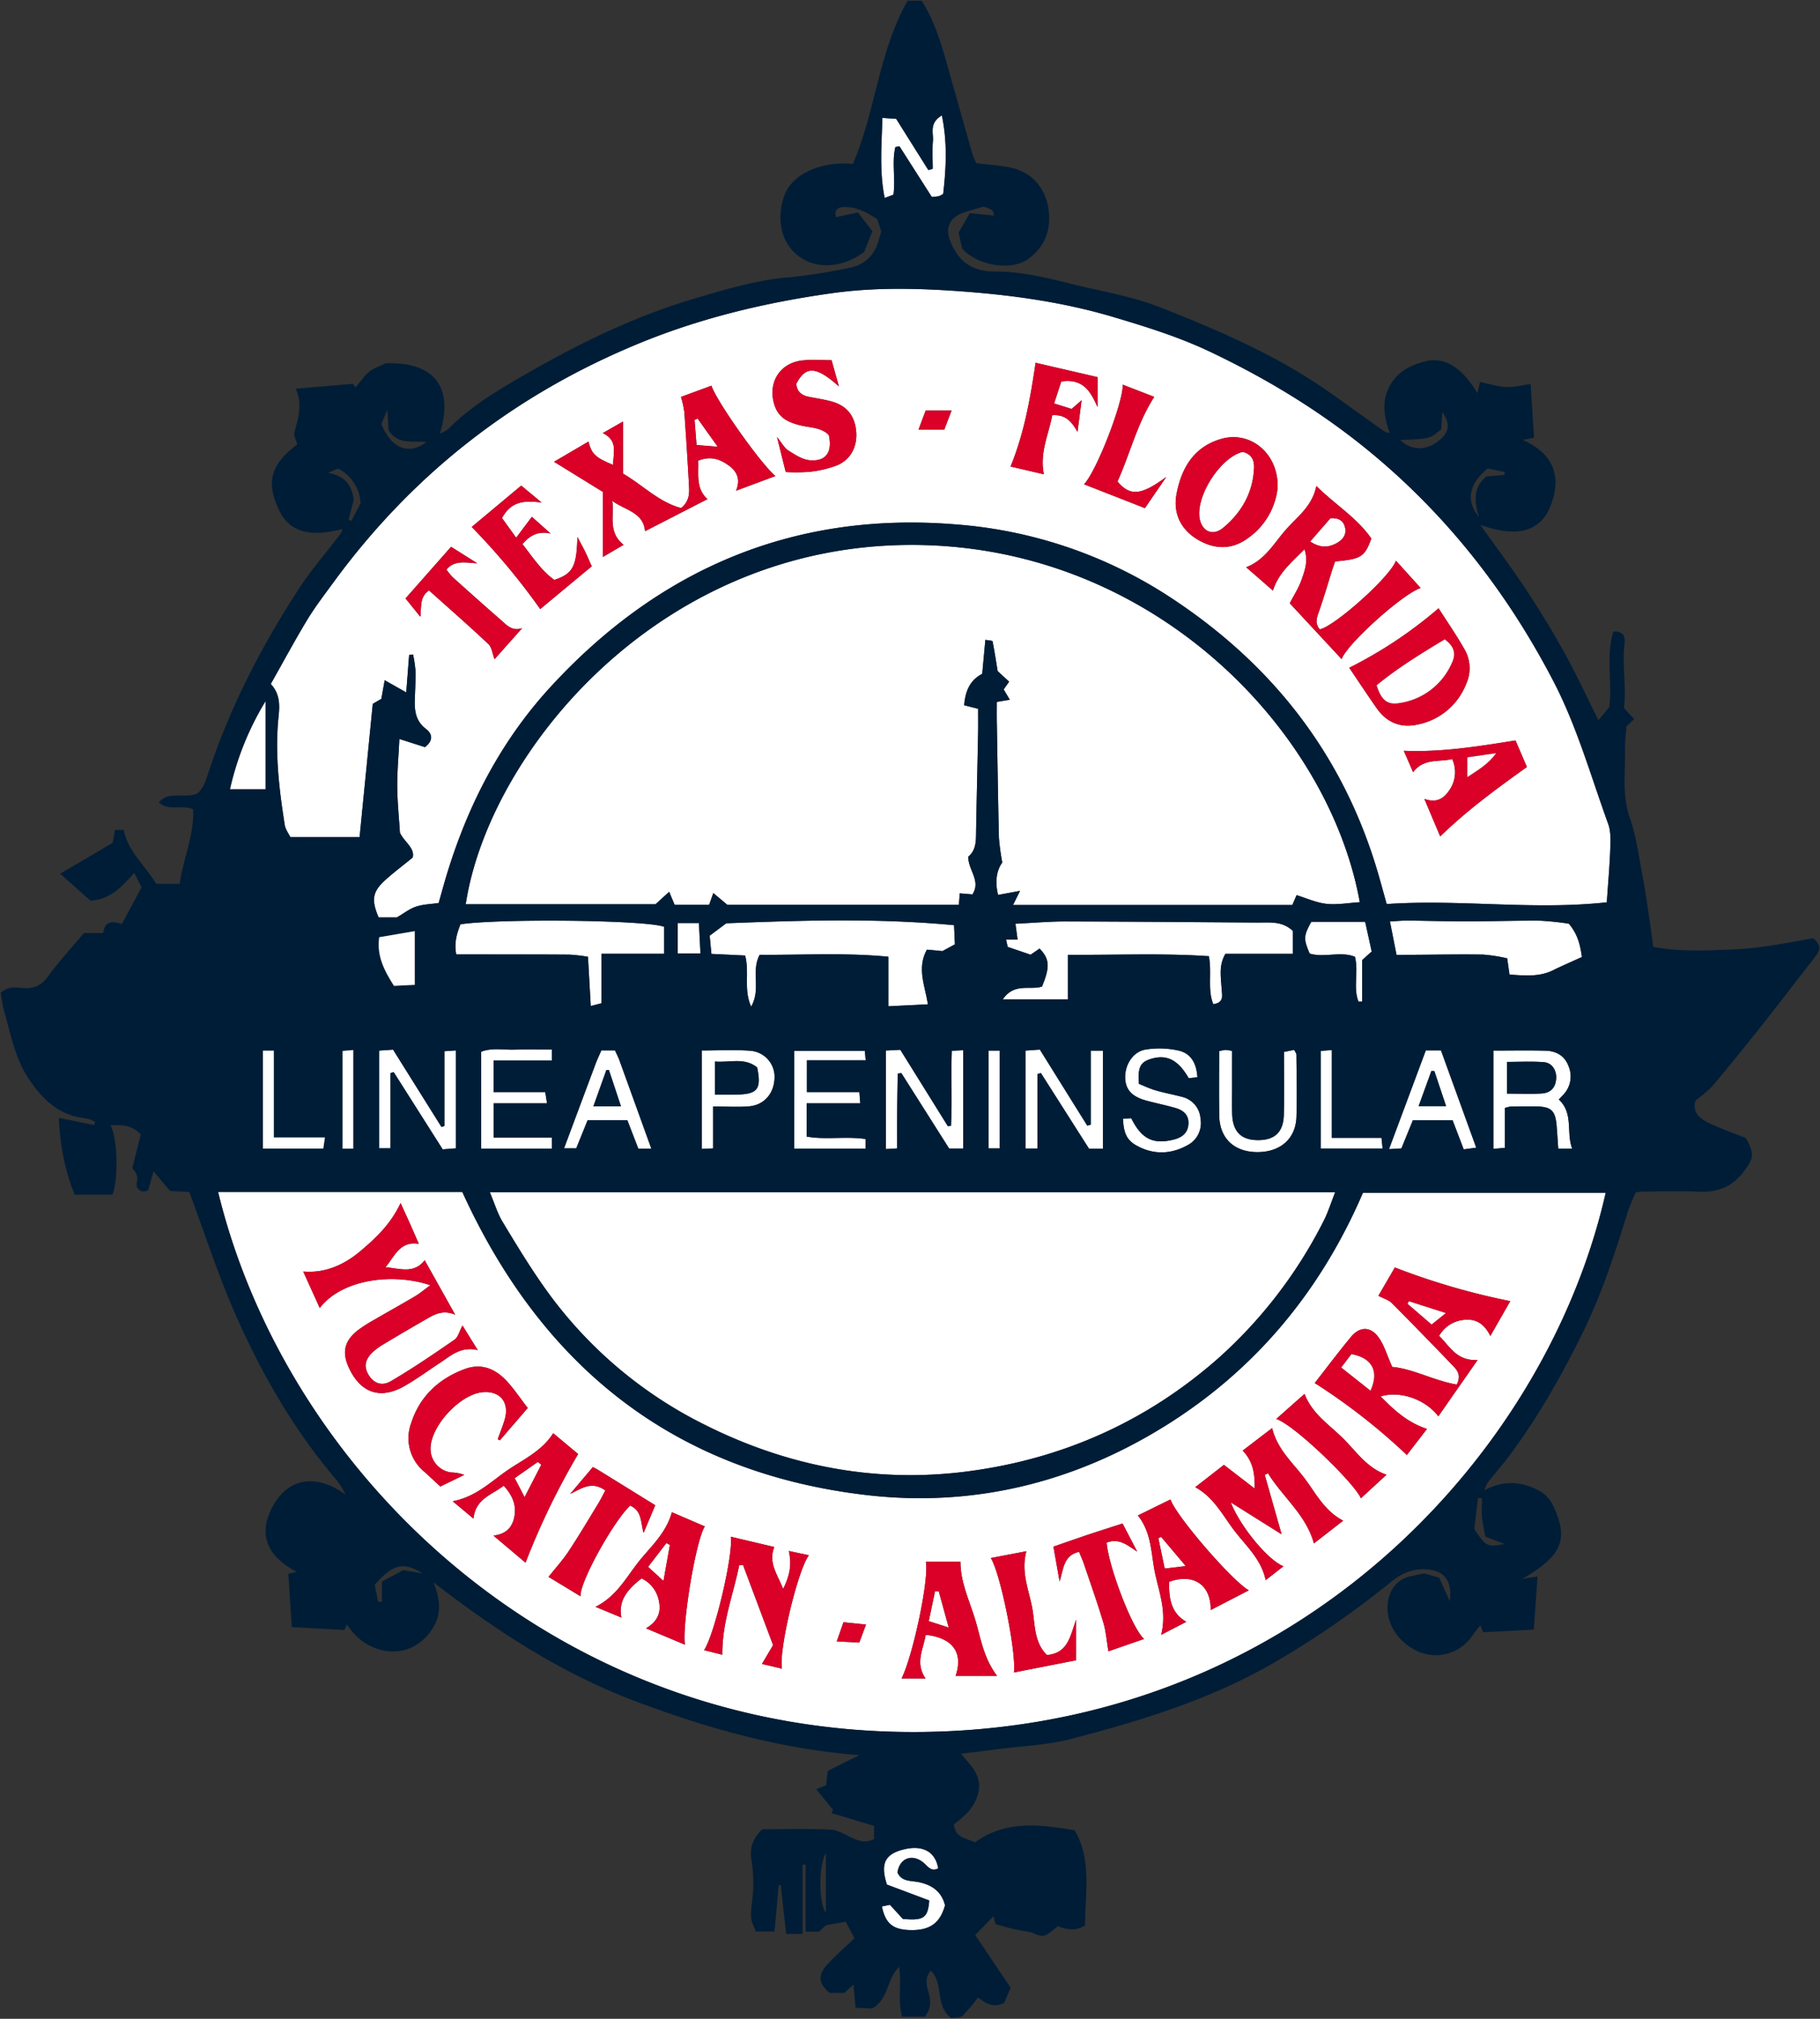 <svg id="Group_3805" data-name="Group 3805" xmlns="http://www.w3.org/2000/svg" xmlns:xlink="http://www.w3.org/1999/xlink" width="597.344" height="662.266" viewBox="0 0 597.344 662.266">
  <rect x="0" y="0" width="597.344" height="662.266" fill="#333333" stroke="none"/>
  <defs>
    <clipPath id="clip-path">
      <rect id="Rectangle_1945" data-name="Rectangle 1945" width="597.344" height="662.265" fill="none"/>
    </clipPath>
    <clipPath id="clip-path-2">
      <rect id="Rectangle_1944" data-name="Rectangle 1944" width="596.847" height="661.77" transform="translate(0.247 0.249)" fill="none"/>
    </clipPath>
  </defs>
  <g id="Group_3804" data-name="Group 3804" clip-path="url(#clip-path)">
    <g id="Group_3803" data-name="Group 3803">
      <g id="Group_3802" data-name="Group 3802" clip-path="url(#clip-path-2)">
        <g id="Group_3801" data-name="Group 3801">
          <g id="Group_3800" data-name="Group 3800" clip-path="url(#clip-path-2)">
            <path id="Path_7489" data-name="Path 7489" d="M389.187,513.749c-2.57.3-4.42.52-6.92.82-.75-3.62-1.41-6.79-2.08-9.97.3-.15.6-.3.9-.44,2.52,2.98,5.04,5.97,8.1,9.59" fill="#fff"/>
            <path id="Path_7490" data-name="Path 7490" d="M308.117,522.029c1.03,3.73,2.05,7.46,3.27,11.91-2.43-.79-4.2-1.36-6.56-2.12.7-3.36,1.39-6.6,2.07-9.84.41.01.82.03,1.22.05" fill="#fff"/>
            <path id="Path_7491" data-name="Path 7491" d="M218.717,506.2c.39.21.77.42,1.15.63-.65,3.65-1.3,7.29-2.11,11.8-2.01-1.84-3.37-3.08-5.05-4.62,2.13-2.76,4.07-5.28,6.01-7.81" fill="#fff"/>
            <path id="Path_7492" data-name="Path 7492" d="M176.507,479.589c.39.3.77.6,1.16.9-1.73,3.35-3.46,6.7-5.49,10.66-1.3-2.5-2.18-4.18-3.25-6.24,2.61-1.83,5.1-3.57,7.58-5.32" fill="#fff"/>
            <path id="Path_7493" data-name="Path 7493" d="M228.957,137.3c1.99,2.79,3.98,5.58,6.62,9.26-2.99-.24-4.74-.38-6.96-.57-.23-2.82-.44-5.52-.66-8.22.33-.16.67-.31,1-.47" fill="#fff"/>
            <path id="Path_7494" data-name="Path 7494" d="M441.5,173.189c.5,2.5-1.08,4.12-3.09,5.16-2.66,1.37-5.36,1.33-8.4-.7,2.4-2.76,4.64-5.33,6.67-7.66,2.86-.17,4.38.99,4.82,3.2" fill="#fff"/>
            <path id="Path_7495" data-name="Path 7495" d="M407.837,148.249c2.75.6,3.86,2.57,3.76,5.13-.3,8.14-4.04,14.71-10.15,19.78-3.29,2.73-6.68,1.3-7.62-2.59-1.75-7.27,6.52-20.46,14.01-22.32" fill="#fff"/>
            <path id="Path_7496" data-name="Path 7496" d="M527.837,270.319c.92,2.56.76,5.61.66,8.41-.2,5.48-.7,10.96-1.13,17.28-24.24,2.64-48.16-1.08-72.24.57-1.2-4.24-2.16-7.9-3.26-11.53-11.52-38.12-34.65-67.4-67.78-89.1A148.68,148.68,0,0,0,314,172.059c-53.24-4.43-97.67,14.46-133.46,53.47-17.21,18.76-28.33,41.27-35.19,65.81-.44,1.6-.9,3.19-1.38,4.9-2.55.37-5.11.41-7.43,1.19-2.14.71-4.03,2.22-6.3,3.54h-5.97c-2.44-5.77-2.04-8.39,2.11-12.2,2.66-2.42,5.56-4.58,9.06-7.44.84-3.14-2.87-5.2-4.18-8.19-.31-5.02-.84-10-.88-14.98-.04-4.94.42-9.88.7-15.74,3.41,1.09,5.94,1.9,8.39,2.68,2.65-2,2.61-4.25.38-5.94-3.41-2.57-3.84-5.97-3.7-9.75.11-3.16.28-6.33.21-9.49a40.257,40.257,0,0,0-.78-5.18l-1.29.06c-.32,4.13-.64,8.26-.96,12.34-2.24-1.26-4.31-2.43-7.07-3.99-.44,2.44-.75,4.14-1.1,6.12-.8.46-1.76,1.02-2.81,1.63-1.42,14.42-2.85,28.82-4.33,43.73H95.3c-.52-1.1-1.6-2.48-1.84-4-1.87-11.78-3.27-23.6-2.03-35.57.37-3.65.53-7.36-2.56-10.68,3.98-7.03,7.81-14.17,12-21.1,2.59-4.26,5.65-8.23,8.6-12.27,25.99-35.52,59.33-61.48,100.1-78.29,20.5-8.45,41.74-13.49,63.5-16.54,14.2-1.99,28.54-1.63,42.89-.57,16.81,1.25,33.43,3.6,49.57,8.42,10.65,3.17,21.4,6.52,31.41,11.26,20.63,9.77,39.89,21.71,57.3,36.84,23.4,20.32,41.71,44.5,55.79,71.69,7.58,14.65,12.14,30.89,17.81,46.5m-26.7-18.71c-1.22-2.84-2.58-6.01-3.73-8.7-12.4,1.97-24.3,3.91-36.67,3.38,1.03,2.37,2.01,4.62,3.06,7.03,3.53-4.7,8.44-3.22,12.82-4.32a10.317,10.317,0,0,1-1.09,10.46c-1.81,2.66-4.23,4.01-8.04,2.61,1.92,4.55,3.53,8.36,5.21,12.32,8.88-8.65,18.47-15.62,28.44-22.78m-19.96-27.19a12.32,12.32,0,0,0-.34-11.1c-2.73-4.85-5.92-9.44-8.68-13.77a143.042,143.042,0,0,1-29.32,19.51c2.87,4.24,5.88,8.82,9.03,13.31,3.31,4.72,7.99,6.57,13.52,5.29a21.516,21.516,0,0,0,15.79-13.24m-14.92-31.53c-2.72-3.01-5.3-5.86-8.09-8.95-2.03,5.48-20.2,21.56-25,22.52-1.88-2.14-.82-4.24-.05-6.48,1.51-4.37,2.8-8.83,4.19-13.25.29-.9.62-1.79.89-2.55,8.53-.78,9.66-1.45,11.89-7.5-4.58-6.73-11.91-11.15-18.05-17.24-1.34,6.7-6.36,10.16-10.09,14.42-3.83,4.36-6.71,9.82-12.94,12.23,3.01,2.62,5.86,5.1,8.78,7.65,1.81-5.76,6.05-9.22,10.37-13.57,1.31,4.09.04,7.07-.92,9.89s-2.65,5.36-3.93,7.84q4.35,4.68,8.84,9.51c2.69,2.9,5.43,5.84,8.19,8.82,1.69-4.92,19.94-21.35,25.92-23.34m-46.93-32.85c.35-11.23-8.85-18.73-18.33-16.1-9.08,2.52-13.22,9.5-14.86,18.19-1.16,6.18,1.37,11.53,6.83,14.81s11.09,3.54,16.38-.23a23.23,23.23,0,0,0,9.98-16.67m-43.56,6.66c2.48-3.62,4.75-6.93,7.02-10.23-8.18,5.98-11.79,6.5-16.02,1.49,4.09-8.97,6.41-19,12.06-27.76-3.16-1.22-6.7-2.6-10.32-4,.13,5.89-8.64,28.48-12.72,32.67,6.7,2.62,13.28,5.2,19.98,7.83m-15.55-33.17v-9.81l-20.32-4.7c-1.75,11.8-3.73,23.05-8.22,34.03,3.15.73,6.96,1.62,10.92,2.54-1.45-7.19,1.64-13.18,2.75-19.36,4.29-.34,6.31,1.96,8.3,5.44.53-4.1.95-7.28,1.35-10.36-1.12.97-2.2,1.91-3.29,2.85-2-.63-3.67-1.15-5.74-1.8.9-2.76,1.64-5.03,2.35-7.21,7.25-1.08,9.68,3.39,11.9,8.38m-47.91,1.15h-8.49c-.7,1.84-1.48,3.94-2.35,6.26h8.45c.73-1.93,1.49-3.9,2.39-6.26m-37.51,17.95c4.61-1.97,6.74-6.46,6.17-11.47-.56-4.99-3.21-8.16-8.22-9.5-2.4-.65-4.89-1-7.33-1.5-2.38-.47-3.91-1.74-4.05-4.27,3.03-5.92,6.52-5.81,13.98.89-.97-3.43-1.76-6.24-2.43-8.62-3.35,0-6.32-.22-9.25.05-7.75.7-11.87,7.4-9.44,14.78,1.42,4.28,4.78,5.66,8.64,6.59,3.18.76,6.69.62,9.15,3.13,1.29,5.63-.96,8.81-6.34,8.27-2.43-.25-4.83-1.86-7-3.23-1.22-.77-1.97-2.29-3.65-4.37,1.15,4.63,2.02,8.12,2.86,11.47a58.839,58.839,0,0,0,7.79-.07,35.475,35.475,0,0,0,9.12-2.15m-33.22,8.36c4.69-1.75,8.62-3.22,12.94-4.83-4.73-3.82-19.57-24.86-21-29.63-3.63,1.34-6.88,2.53-10.01,3.68a35.082,35.082,0,0,1,1.1,4.95q.885,12.2,1.54,24.41c.14,2.49.02,4.99-2.61,7.1-7.28-1.92-12.5-7.49-19.06-11.3v-17.09c-2.07,1.19-4.19,2.4-6.64,3.8,5.22,2.52,3.34,6.64,3.41,10.43-5.77-2.35-7.07-3.54-8.1-7.65-4,2.34-7.88,4.62-11.31,6.63,5.5,3.39,10.64,6.56,16.03,9.88v21.34c2.41-1.41,4.62-2.7,6.8-3.98-5.23-4.13-3.03-9.54-3.71-14.42,4.11,3.07,10.22,3.68,10.75,9.95q6.3-3.225,12.45-6.39,4.08-2.085,8.04-4.13c-3.95-3.58-2.82-8.22-3.05-12.61,4.19-1.68,7.35-.45,10.25,1.74,2.53,1.91,3.68,4.44,2.18,8.12m-47.36,24.79c-.79-1.75-1.43-3.27-2.15-4.75-.68-1.4-1.44-2.77-2.56-4.9-.23,9.76-1.52,12.12-7.58,14.11-4.28-3.05-7.16-7.57-10.45-11.72,2.69-3.24,5.52-4.3,9.25-3.48-2.19-1.95-4.37-3.9-6.16-5.5-1.7,2.26-3.17,4.22-5.16,6.87-1.98-2.76-3.36-4.68-4.64-6.46,3.16-5.87,7.86-5.7,12.97-5.11-2.26-1.88-4.52-3.75-6.67-5.54-5.63,4.71-10.99,9.18-16.25,13.57a222.4,222.4,0,0,1,22.49,26.94c5.64-4.68,11.23-9.32,16.91-14.03m-22.83,20.27c-3.36,1.18-5.19-1.09-7.11-2.76-5.28-4.58-10.49-9.25-15.69-13.92a22.214,22.214,0,0,1-2.07-2.52c2.67-3.11,5.95-2.3,10.12-2.05-3.53-2.23-6.11-3.85-8.59-5.42-5.16,5.84-9.98,11.31-14.95,16.94,1.58,1.95,2.96,3.66,4.86,6.01.4-3.63-.24-6.49,2.85-8.64,6.5,5.82,13.11,11.59,19.49,17.6,1.12,1.06,1.31,3.12,2.02,4.96,2.97-3.33,6.02-6.77,9.07-10.2" fill="#fff"/>
            <path id="Path_7497" data-name="Path 7497" d="M447.337,391.289h79.67c-18.86,83.28-96.38,169.67-212.54,176.47-126.08,7.38-219.63-81.01-242.89-176.75h80.15c26.18,57.36,69.49,92.01,132.47,99.42,34.95,4.11,67.94-3.92,97.9-22.46,29.73-18.4,51.24-44.18,65.24-76.68m41.81,46.98c2.5-4.37,4.59-8.03,6.54-11.43a228.511,228.511,0,0,1-37.87-11.04c-1.58,2.7-3.52,6.04-5.41,9.28,1.8.95,3.36,1.37,4.35,2.36q10.23,10.26,20.24,20.73c1.35,1.4,2.64,3.07,1.11,6.04-7.49-1.29-14.4-5.19-21.16-5.79-1.77-3.89-2.68-7.38-4.72-9.99-2.68-3.42-6.1-3.16-8.86.19-4.12,4.99-8.01,10.17-11.86,15.09a200.055,200.055,0,0,1,30.24,23.61c1.96-2.54,4.24-5.5,6.6-8.56-6.38-2.1-10.69-6.09-15.22-10.66,6.45-1.98,14.76.99,18.95,6.53,2.29-3.29,4.55-6.54,6.86-9.84,1.96-2.81,3.96-5.67,6.02-8.63-6.98.34-9.15-4.57-12.63-7.93a10.535,10.535,0,0,1,8.89-5.29c3.54-.21,6.11,1.63,7.93,5.33m-42.5,53.25c2.66-2.45,5.52-5.07,8.42-7.73-6.5-2.21-9.98-7.75-14.39-12.06-4.49-4.41-10.05-7.98-12.51-14.44-.72.62-1.33,1.15-1.93,1.68-2.23,1.98-4.45,3.95-7.35,6.52,6.29,2.14,26.02,21.5,27.76,26.03m-15.39,14.79c3.2-2.48,6.41-4.98,9.58-7.45-6.29-3.29-9.08-9.22-12.84-14.13-3.84-5.01-8.81-9.36-10.47-16.24-3.32,2.53-6.45,4.93-9.66,7.38,3.37,3.49,4.06,7.6,3.93,12.46-3.27-2.52-6.54-5.04-10.09-7.78-2.82,2.2-6.04,4.71-9.4,7.32,6.16,3.41,8.99,9.23,12.73,14.14,3.8,5.02,8.85,9.3,10.38,16.36,2.08-1.62,3.84-3,5.84-4.56-4.68-1.7-14-12.56-17.31-20.95,5.22,3.27,10.45,6.55,16.69,10.47-2.08-7.34-3.81-13.43-5.54-19.52.36-.16.73-.32,1.09-.48,4.74,7.72,12.38,13.45,15.07,22.98m-33.9,21.87c4.44-2.29,8.32-4.3,12.52-6.47-5.53-3.09-24.07-24.63-25.71-29.81-3.58,1.75-7.1,3.48-10.7,5.25,4.67,5.85,4.29,12.79,5.68,19.13s3.84,12.64,1.96,20.03c3.09-1.6,5.51-2.85,8.25-4.27-4.3-2.51-5.84-6.43-5.62-13.13,7.79-2.88,13.77.86,13.62,9.27m-24.12-19.17c-1.56-2.99-3.11-5.98-4.8-9.22-4.05,1.31-7.82,2.5-11.57,3.75-3.71,1.25-7.4,2.56-11.12,3.84.69,3.88,1.28,7.22,2.03,11.45,1.3-4.37,1.35-8.61,6.38-9.74.53,1.31,1.09,2.48,1.51,3.7,2.18,6.45,4.47,12.86,6.43,19.38.9,2.99,1.13,6.19,1.7,9.54,3.52-1.22,7.46-2.58,11.72-4.06-3.85-3.13-11.62-23.53-12.32-31.58,4.07-1.6,6.79.81,10.04,2.94m-20.05,35.64v-13.3c-1.99,5.6-2.72,10.99-9.58,11.59-4.48-4.4-3.81-10.62-4.94-16.09-1.18-5.71-3.57-11.37-1.81-17.96-4.14.79-7.84,1.49-11.67,2.22,3.14,4.81,8.46,31.17,7.59,37.55,6.74-1.33,13.37-2.63,20.41-4.01m-39.55,5.17h13.63c-4.58-6.08-5.39-12.62-7.27-18.73-1.91-6.19-4.79-12.17-4.76-18.74h-11.37c1.15,5.47-4.16,30.66-7.96,38.28h7.87c-3.59-5.2-.65-9.68.04-14.33,8.96.95,12.43,5.97,9.82,13.52m-31.61-10.98c.77-2.04,1.43-3.82,2.21-5.9-2.65-.27-4.88-.5-7.39-.76-.74,2.12-1.43,4.07-2.21,6.28,2.71.14,4.97.26,7.39.38m-16.54-28.64c-2.19-.46-4.22-.89-6.6-1.4,1.06,4.53.27,8.19-1.84,12.45-1.95-4.87-4.95-8.62-2.92-13.75-4.88-1.15-9.49-2.24-14.29-3.38.94,5.8-5.39,32.39-8.76,37.22,2.14.53,4.18,1.04,5.99,1.49-.09-10.65,3.65-19.82,5.54-29.34.42-.04.84-.07,1.26-.11l9.87,26.31c-1.14,1.93-2.35,3.97-3.66,6.17,1.99.47,4.2.98,6.57,1.54-1.14-5.85,5.17-32.36,8.84-37.2m-40.69,29.34c-.98-6.59,3.57-34.27,6.54-38.8-3.96-1.7-7.52-3.23-10.81-4.65-2.04,7.25-7.34,11.59-11.3,16.73-3.94,5.11-7.12,11-13.77,14.3,3.16,1.31,5.65,2.34,8.49,3.52-.9-4.96,1.07-8.54,6.62-12.84a10.242,10.242,0,0,1,5.72,7.58c.77,3.63-.52,6.62-4.27,8.8,4.72,1.98,8.64,3.62,12.78,5.36m-13.56-36.68c1.27-3.01,2.54-6.02,3.82-9.06-6.51-4.03-12.72-7.88-18.94-11.71-.41-.26-.86-.46-1.54-.81-2.47,2.93-4.96,5.87-7.44,8.81,3.79-1.83,7.03-4.34,11.54-1.15-.83,1.55-1.53,3-2.37,4.37-3.2,5.25-6.33,10.54-9.73,15.67-1.9,2.87-4.26,5.44-6.55,8.32,3.27,1.98,6.76,4.09,10.5,6.36-.31-4.64,10.79-24.53,16.28-29.75,4,1.72,3.42,5.62,4.43,8.95M189.747,477c-2.46-2.06-5.36-4.48-8.17-6.83-3.93,6.13-10.22,8.76-15.53,12.51s-10.13,8.42-17.47,9.81l6.82,5.69c.69-6.56,6.04-7.76,9.92-10.79,2.96,3.25,4.19,6.36,3.52,10.09-.63,3.45-2.58,5.76-6.89,6.28l10.54,8.88A240.517,240.517,0,0,1,189.747,477m-16.54-15.1c-2.36-3.08-4.23-5.84-6.42-8.32-3.79-4.32-8.49-6.59-14.24-4.46-8.57,3.18-14.81,9-17.61,17.78a14.234,14.234,0,0,0,4.31,15.89c1.72,1.53,3.39,3.12,5.28,4.86,2.58-1.25,5.21-2.53,7.84-3.81a12.749,12.749,0,0,0-4.34-.8,7.823,7.823,0,0,1-6.72-8.04c.19-7.31,9.63-17.49,16.93-18.27,5.85-.62,9.09,3.28,7.39,9.02-.64,2.16-1.5,4.26-2.27,6.38.23.13.46.25.69.38,3.02-3.5,6.04-6.99,9.16-10.61m-28.91-14.74c3.62-2.37,6.89-5.58,12.5-4.25-1.96-3.16-3.41-5.5-5-8.07-1.04,1.92-1.44,3.84-2.62,4.65-6.83,4.71-13.7,9.4-20.85,13.59-3.11,1.82-5.69.64-7.32-1.99-1.65-2.65-1.27-5.11,1.38-7.57a21.8,21.8,0,0,1,3.63-2.63q6.645-3.975,13.36-7.84c2.86-1.64,5.68-3.56,10.01-1.76-2.17-3.87-4.15-7.41-6.06-10.83-1.33-2.38-2.64-4.7-3.94-7.04-3.55,4.62-8.27,2.67-12.86,2.29,2.99-3.52,4.58-8.61,10.91-7.69-1.12-2.57-2.03-4.7-2.98-6.81-.9-2.03-1.84-4.05-2.98-6.55-3.25,6.97-8.24,11.6-13.19,15.77-5.05,4.25-11.29,7.34-18.77,6.69,1.83,4.04,3.57,7.87,5.43,11.97,7.18-9.39,23.82-11.65,36.3-7.47-1.88,1.37-3.36,2.63-5,3.61-4.44,2.63-8.96,5.13-13.42,7.73a46.915,46.915,0,0,0-5.46,3.5c-4.41,3.49-5.2,7.29-2.8,12.37,3.85,8.13,10.2,10.34,18.02,5.96,4.05-2.28,7.81-5.08,11.71-7.63" fill="#fff"/>
            <path id="Path_7498" data-name="Path 7498" d="M514.9,303.019c3.12,3.63,3.8,7.44,4.3,10.93-3.5,1.6-6.51,2.88-9.43,4.33-4.57,2.26-9.33,1.77-14.33,1.43-.24-1.63-.44-3.08-.77-5.33a54.229,54.229,0,0,0-7.84-1.22c-7.66-.13-15.33.03-22.99.07-1.65.01-3.3.01-5.48.01-.72-3.63-1.39-7.05-2.17-10.96,2.53-.13,4.15-.3,5.77-.29,6.49.07,12.99.27,19.49.27,7.99-.01,15.98-.29,23.97-.23a92.94,92.94,0,0,1,9.48.99" fill="#fff"/>
            <path id="Path_7499" data-name="Path 7499" d="M516.007,376.819h-4.57c-.17-2.47-.33-4.91-.52-7.35-.41-5.13-1.73-6.42-6.75-6.5-2.82-.04-5.65,0-8.47.05a9.662,9.662,0,0,0-1.81.48v13.07c-1.44.12-2.47.2-3.74.31v-32.23c5.92,0,11.53-.11,17.13.04,3.39.08,6.2,1.58,7.46,4.89a8.658,8.658,0,0,1-1.78,9.69c-.44.45-.86.92-1.34,1.44,4.9,4.48,2.37,10.71,4.39,16.11m-5.25-22.98c.17-2.7-1.36-5.18-4.03-5.39-4.02-.33-8.09-.09-12.12-.09v10.4c4.25,0,7.89.19,11.5-.05,2.95-.2,4.47-2.06,4.65-4.87" fill="#fff"/>
            <path id="Path_7500" data-name="Path 7500" d="M506.727,348.449c2.67.21,4.2,2.69,4.03,5.39-.18,2.81-1.7,4.67-4.65,4.87-3.61.24-7.25.05-11.5.05v-10.4c4.03,0,8.1-.24,12.12.09" fill="#001d37"/>
            <path id="Path_7501" data-name="Path 7501" d="M497.407,242.909c1.15,2.69,2.51,5.86,3.73,8.7-9.97,7.16-19.56,14.13-28.44,22.78-1.68-3.96-3.29-7.77-5.21-12.32,3.81,1.4,6.23.05,8.04-2.61a10.317,10.317,0,0,0,1.09-10.46c-4.38,1.1-9.29-.38-12.82,4.32-1.05-2.41-2.03-4.66-3.06-7.03,12.37.53,24.27-1.41,36.67-3.38m-15.81,12.02c3.61-2.42,6.8-4.17,9.43-7.84-3.6.53-6.45.94-9.43,1.37Z" fill="#da0027"/>
            <path id="Path_7502" data-name="Path 7502" d="M491.027,247.089c-2.63,3.67-5.82,5.42-9.43,7.84v-6.47c2.98-.43,5.83-.84,9.43-1.37" fill="#fff"/>
            <path id="Path_7503" data-name="Path 7503" d="M480.837,213.319a12.32,12.32,0,0,1,.34,11.1,21.516,21.516,0,0,1-15.79,13.24c-5.53,1.28-10.21-.57-13.52-5.29-3.15-4.49-6.16-9.07-9.03-13.31a143.042,143.042,0,0,0,29.32-19.51c2.76,4.33,5.95,8.92,8.68,13.77m-4.26,4.01c1.25-2.7.88-5.16-2.39-7.57-7.87,4.71-15.53,9.46-22.34,15.05,1.44,4.75,3.46,6.48,7.28,5.85a22.253,22.253,0,0,0,17.45-13.33" fill="#da0027"/>
            <path id="Path_7504" data-name="Path 7504" d="M484.517,376.5c-1.52.2-2.68.36-4.11.55-1.27-3.32-2.44-6.38-3.65-9.55h-13.04c-1.18,2.9-2.41,5.93-3.76,9.24-.96.05-2.05.12-4.07.24,4.12-11.03,8.02-21.48,12.08-32.39h4.98c3.83,10.57,7.61,20.99,11.57,31.91m-18.91-13.63h9.02c-1.41-4.2-2.63-7.84-3.85-11.48-.33-.02-.65-.04-.98-.05-1.35,3.72-2.71,7.45-4.19,11.53" fill="#fff"/>
            <path id="Path_7505" data-name="Path 7505" d="M484.957,446.159c-2.06,2.96-4.06,5.82-6.02,8.63l-.83-.58c1.53-2.97.24-4.64-1.11-6.04q-10.02-10.455-20.24-20.73c-.99-.99-2.55-1.41-4.35-2.36,1.89-3.24,3.83-6.58,5.41-9.28a228.511,228.511,0,0,0,37.87,11.04c-1.95,3.4-4.04,7.06-6.54,11.43-1.82-3.7-4.39-5.54-7.93-5.33a10.535,10.535,0,0,0-8.89,5.29c3.48,3.36,5.65,8.27,12.63,7.93m-15.09-11.67c1.05-.85,2.51-2.01,4.65-3.73-4.55-1.45-8.33-2.66-12.11-3.86-.14.27-.28.53-.42.8l7.88,6.79" fill="#da0027"/>
            <path id="Path_7506" data-name="Path 7506" d="M478.107,454.209l.83.58c-2.31,3.3-4.57,6.55-6.86,9.84-4.19-5.54-12.5-8.51-18.95-6.53,4.53,4.57,8.84,8.56,15.22,10.66-2.36,3.06-4.64,6.02-6.6,8.56a200.055,200.055,0,0,0-30.24-23.61c3.85-4.92,7.74-10.1,11.86-15.09,2.76-3.35,6.18-3.61,8.86-.19,2.04,2.61,2.95,6.1,4.72,9.99,6.76.6,13.67,4.5,21.16,5.79m-28.3,1.98c2.87-6.33.57-10.67-6.24-11.95-.9,1.18-1.93,2.52-3.34,4.37,3.45,2.73,6.46,5.11,9.58,7.58" fill="#da0027"/>
            <path id="Path_7507" data-name="Path 7507" d="M474.187,209.759c3.27,2.41,3.64,4.87,2.39,7.57a22.253,22.253,0,0,1-17.45,13.33c-3.82.63-5.84-1.1-7.28-5.85,6.81-5.59,14.47-10.34,22.34-15.05" fill="#fff"/>
            <path id="Path_7508" data-name="Path 7508" d="M474.627,362.869h-9.02c1.48-4.08,2.84-7.81,4.19-11.53.33.01.65.03.98.05,1.22,3.64,2.44,7.28,3.85,11.48" fill="#001d37"/>
            <path id="Path_7509" data-name="Path 7509" d="M474.517,430.759c-2.14,1.72-3.6,2.88-4.65,3.73l-7.88-6.79c.14-.27.28-.53.42-.8,3.78,1.2,7.56,2.41,12.11,3.86" fill="#fff"/>
            <path id="Path_7510" data-name="Path 7510" d="M458.167,183.939c2.79,3.09,5.37,5.94,8.09,8.95-5.98,1.99-24.23,18.42-25.92,23.34-2.76-2.98-5.5-5.92-8.19-8.82l1.02-.95c4.8-.96,22.97-17.04,25-22.52" fill="#da0027"/>
            <path id="Path_7511" data-name="Path 7511" d="M453.777,376.769h-20.29v-32.01c1.01-.08,2.07-.17,3.64-.29v28.82h16.3c.14,1.35.23,2.25.35,3.48" fill="#fff"/>
            <path id="Path_7512" data-name="Path 7512" d="M443.567,444.239c6.81,1.28,9.11,5.62,6.24,11.95-3.12-2.47-6.13-4.85-9.58-7.58,1.41-1.85,2.44-3.19,3.34-4.37" fill="#fff"/>
            <path id="Path_7513" data-name="Path 7513" d="M455.067,483.789c-2.9,2.66-5.76,5.28-8.42,7.73-1.74-4.53-21.47-23.89-27.76-26.03,2.9-2.57,5.12-4.54,7.35-6.52.6-.53,1.21-1.06,1.93-1.68,2.46,6.46,8.02,10.03,12.51,14.44,4.41,4.31,7.89,9.85,14.39,12.06" fill="#da0027"/>
            <path id="Path_7514" data-name="Path 7514" d="M447.057,314.979v13.54c-.39.02-.78.04-1.17.07-1.86-4.57.09-9.61-1.17-14.71-4.73-1.94-10.03.41-14.87-1.06-2.06-4.83-2.01-5.8.54-10.43h17.67c.76,3.43,1.43,6.49,2.15,9.75-.85.77-1.69,1.52-3.15,2.84" fill="#fff"/>
            <path id="Path_7515" data-name="Path 7515" d="M446.3,295.969c-3.65.22-7.33.91-10.9.54-3.3-.35-6.48-1.82-9.85-2.85-.55,1.28-.92,2.14-1.39,3.23h-91.67l2.3-4.64c-2.9.53-4.81.89-7.2,1.33-1.03-4.02-.64-7.89,1.37-10.62a79.687,79.687,0,0,1-1.1-8.08c-.3-12.83-.48-25.66-.7-38.48-.03-1.99,0-3.97,0-6.13,1.4-.24,2.58-.44,4.27-.72-.81-1.36-1.37-2.3-2.01-3.38.49-.69,1.02-1.45,1.79-2.54-1.37-1.27-2.68-2.47-3.77-3.48-.55-3.4-1.04-6.6-1.67-9.77-.05-.24-1.18-.26-2.36-.48-.35,3.77-.68,7.33-1.03,11.16-4.03,2.04-5.55,5.68-5.93,10.29,1.49.39,2.85.73,4.59,1.18,0,2.63.04,5.26-.01,7.9-.21,10.65-.47,21.3-.66,31.95-.05,3.17.16,6.38-2.55,8.63-.17,4.27,4.27,7.96,1.34,12.4-1.37-.12-2.61-.22-4.16-.35-.1,1.34-.18,2.42-.28,3.78h-75.98c-1.3-1.09-2.74-2.3-4.62-3.87-.58,1.64-.94,2.64-1.37,3.87h-11.32c-.53-1.27-1.04-2.47-1.8-4.28-1.76,1.6-3.05,2.79-4.47,4.08h-62.3c7.5-49.49,63.47-118.84,148.1-117.87,78.09.9,135.23,61.04,145.34,117.2" fill="#fff"/>
            <path id="Path_7516" data-name="Path 7516" d="M160.767,391.119h277.45c-1.42,3.57-2.36,6.67-3.83,9.51a152.617,152.617,0,0,1-34.12,44.59c-23.84,21.17-51.88,33.59-83.35,37.56-30.03,3.79-58.82-1.91-85.73-15.44a141.052,141.052,0,0,1-52.28-44.66c-5-7.03-9.49-14.44-13.95-21.84-1.68-2.78-2.62-6-4.19-9.72" fill="#fff"/>
            <path id="Path_7517" data-name="Path 7517" d="M440.837,498.859c-3.17,2.47-6.38,4.97-9.58,7.45-2.69-9.53-10.33-15.26-15.07-22.98-.36.16-.73.32-1.09.48,1.73,6.09,3.46,12.18,5.54,19.52-6.24-3.92-11.47-7.2-16.69-10.47,3.31,8.39,12.63,19.25,17.31,20.95-2,1.56-3.76,2.94-5.84,4.56-1.53-7.06-6.58-11.34-10.38-16.36-3.74-4.91-6.57-10.73-12.73-14.14,3.36-2.61,6.58-5.12,9.4-7.32,3.55,2.74,6.82,5.26,10.09,7.78.13-4.86-.56-8.97-3.93-12.46,3.21-2.45,6.34-4.85,9.66-7.38,1.66,6.88,6.63,11.23,10.47,16.24,3.76,4.91,6.55,10.84,12.84,14.13" fill="#da0027"/>
            <path id="Path_7518" data-name="Path 7518" d="M433.117,199.979c-.77,2.24-1.83,4.34.05,6.48l-1.02.95q-4.5-4.83-8.84-9.51c1.28-2.48,2.98-5.03,3.93-7.84s2.23-5.8.92-9.89c-4.32,4.35-8.56,7.81-10.37,13.57-2.92-2.55-5.77-5.03-8.78-7.65,6.23-2.41,9.11-7.87,12.94-12.23,3.73-4.26,8.75-7.72,10.09-14.42,6.14,6.09,13.47,10.51,18.05,17.24-2.23,6.05-3.36,6.72-11.89,7.5-.27.76-.6,1.65-.89,2.55-1.39,4.42-2.68,8.88-4.19,13.25m5.29-21.63c2.01-1.04,3.59-2.66,3.09-5.16-.44-2.21-1.96-3.37-4.82-3.2-2.03,2.33-4.27,4.9-6.67,7.66,3.04,2.03,5.74,2.07,8.4.7" fill="#da0027"/>
            <path id="Path_7519" data-name="Path 7519" d="M425.5,345.969c.05,6.81.23,13.63.01,20.43-.23,7.2-5.33,11.59-12.91,11.55-7.54-.04-12.3-4.52-12.43-11.95-.12-6.97-.03-13.93-.03-21.16a14.854,14.854,0,0,1,2.07-.42,16.209,16.209,0,0,1,2.18.34c0,3.66-.01,7.41,0,11.16,0,3.16-.07,6.32.02,9.47.16,5.7,2.81,8.48,8.07,8.62,5.71.16,8.73-2.45,8.89-8.24.2-6.79.05-13.6.05-20.68,1.28-.26,2.31-.47,3.36-.68.33.7.71,1.13.72,1.56" fill="#fff"/>
            <path id="Path_7520" data-name="Path 7520" d="M424.317,305.379v7.53h-22.13c-2.28,3.91-1.42,7.69-1.24,11.45.1,1.91,1.03,4.54-2.74,5.07-1.97-4.93-.39-10.18-1.44-15.75-15.18-1.03-30.39-.34-46.28-.45v14.62h-21.37c3.76-5.57,8.98-2.93,12.88-4.2,2.65-6.43,2.53-9.03-.8-12.48-1.13.78-2.3,1.59-2.94,2.03-2.56-.87-4.78-1.63-7.52-2.57-.07-.29-.27-1.19-.53-2.39h3.78c-.23-1.67-.41-3.03-.7-5.2,5.68-.27,11.1-.77,16.52-.76,20.98.04,41.96.24,62.94.37,3.95.02,8.05-.59,11.57,2.73" fill="#fff"/>
            <path id="Path_7521" data-name="Path 7521" d="M401,143.939c9.48-2.63,18.68,4.87,18.33,16.1a23.23,23.23,0,0,1-9.98,16.67c-5.29,3.77-10.93,3.5-16.38.23s-7.99-8.63-6.83-14.81c1.64-8.69,5.78-15.67,14.86-18.19m10.6,9.44c.1-2.56-1.01-4.53-3.76-5.13-7.49,1.86-15.76,15.05-14.01,22.32.94,3.89,4.33,5.32,7.62,2.59,6.11-5.07,9.85-11.64,10.15-19.78" fill="#da0027"/>
            <path id="Path_7522" data-name="Path 7522" d="M380.187,504.6c.67,3.18,1.33,6.35,2.08,9.97,2.5-.3,4.35-.52,6.92-.82-3.06-3.62-5.58-6.61-8.1-9.59-.3.14-.6.29-.9.44m-1.04,11.68c-1.39-6.34-1.01-13.28-5.68-19.13,3.6-1.77,7.12-3.5,10.7-5.25,1.64,5.18,20.18,26.72,25.71,29.81-4.2,2.17-8.08,4.18-12.52,6.47.15-8.41-5.83-12.15-13.62-9.27-.22,6.7,1.32,10.62,5.62,13.13-2.74,1.42-5.16,2.67-8.25,4.27,1.88-7.39-.57-13.69-1.96-20.03" fill="#da0027"/>
            <path id="Path_7523" data-name="Path 7523" d="M390.147,353.7c-3.5-6.07-7.26-7.92-12.51-6.29-3.36,1.04-4.27,2.77-3.82,8.16,1.62.64,3.51,1.55,5.49,2.13,2.87.84,5.82,1.36,8.71,2.14a7.873,7.873,0,0,1,6.01,7.18,8.166,8.166,0,0,1-4.01,8.53c-5.57,3.16-11.42,3.4-17.1.19-3.09-1.75-4.14-4.07-4.34-8.76,1.16-.05,1.97-.09,2.72-.13,3.36,6.77,7.16,8.67,13.89,7,2.62-.65,4.61-2.02,4.86-4.96.26-3.03-1.57-4.63-4.18-5.39-3.18-.93-6.45-1.58-9.65-2.45-4.66-1.27-6.76-3.54-6.92-7.32-.18-4.28,2.47-8.69,6.64-9.41a28.921,28.921,0,0,1,10.77.3c4.22.89,6.03,4.29,6.29,8.79-1.04.1-1.98.2-2.85.29" fill="#fff"/>
            <path id="Path_7524" data-name="Path 7524" d="M382.787,156.469c-2.27,3.3-4.54,6.61-7.02,10.23-6.7-2.63-13.28-5.21-19.98-7.83,4.08-4.19,12.85-26.78,12.72-32.67,3.62,1.4,7.16,2.78,10.32,4-5.65,8.76-7.97,18.79-12.06,27.76,4.23,5.01,7.84,4.49,16.02-1.49" fill="#da0027"/>
            <path id="Path_7525" data-name="Path 7525" d="M368.437,499.789c1.69,3.24,3.24,6.23,4.8,9.22-3.25-2.13-5.97-4.54-10.04-2.94.7,8.05,8.47,28.45,12.32,31.58-4.26,1.48-8.2,2.84-11.72,4.06-.57-3.35-.8-6.55-1.7-9.54-1.96-6.52-4.25-12.93-6.43-19.38-.42-1.22-.98-2.39-1.51-3.7-5.03,1.13-5.08,5.37-6.38,9.74-.75-4.23-1.34-7.57-2.03-11.45,3.72-1.28,7.41-2.59,11.12-3.84,3.75-1.25,7.52-2.44,11.57-3.75" fill="#da0027"/>
            <path id="Path_7526" data-name="Path 7526" d="M361.987,344.679v32.17h-4.55c-5.21-8.19-10.51-16.52-15.81-24.84-.36.11-.73.22-1.1.33v24.44h-3.97v-32.12c1.47-.1,3.02-.21,4.73-.34,5.28,8.47,10.42,16.72,15.57,24.96.38-.11.76-.22,1.15-.34v-24.26Z" fill="#fff"/>
            <path id="Path_7527" data-name="Path 7527" d="M360.217,123.719v9.81c-2.22-4.99-4.65-9.46-11.9-8.38-.71,2.18-1.45,4.45-2.35,7.21,2.07.65,3.74,1.17,5.74,1.8,1.09-.94,2.17-1.88,3.29-2.85-.4,3.08-.82,6.26-1.35,10.36-1.99-3.48-4.01-5.78-8.3-5.44-1.11,6.18-4.2,12.17-2.75,19.36-3.96-.92-7.77-1.81-10.92-2.54,4.49-10.98,6.47-22.23,8.22-34.03l20.32,4.7" fill="#da0027"/>
            <path id="Path_7528" data-name="Path 7528" d="M353.187,531.349v13.3c-7.04,1.38-13.67,2.68-20.41,4.01.87-6.38-4.45-32.74-7.59-37.55,3.83-.73,7.53-1.43,11.67-2.22-1.76,6.59.63,12.25,1.81,17.96,1.13,5.47.46,11.69,4.94,16.09,6.86-.6,7.59-5.99,9.58-11.59" fill="#da0027"/>
            <rect id="Rectangle_1942" data-name="Rectangle 1942" width="3.68" height="32.07" transform="translate(324.457 344.659)" fill="#fff"/>
            <path id="Path_7529" data-name="Path 7529" d="M327.267,549.819h-13.63c2.61-7.55-.86-12.57-9.82-13.52-.69,4.65-3.63,9.13-.04,14.33h-7.87c3.8-7.62,9.11-32.81,7.96-38.28h11.37c-.03,6.57,2.85,12.55,4.76,18.74,1.88,6.11,2.69,12.65,7.27,18.73m-15.88-15.88c-1.22-4.45-2.24-8.18-3.27-11.91-.4-.02-.81-.04-1.22-.05-.68,3.24-1.37,6.48-2.07,9.84,2.36.76,4.13,1.33,6.56,2.12" fill="#da0027"/>
            <path id="Path_7530" data-name="Path 7530" d="M316.117,344.529v32.24h-4.6q-7.86-12.405-15.69-24.75l-1.18.18c-.07,3.97-.15,7.94-.18,11.92-.03,4.11-.01,8.23-.01,12.62-1.45.08-2.37.14-3.7.21v-32.31c1.52-.08,3.08-.16,4.74-.25,5.31,8.52,10.46,16.8,15.61,25.08.34-.04.67-.09,1.01-.14.45-8.08-.05-16.22.27-24.62,1.32-.06,2.38-.11,3.73-.18" fill="#fff"/>
            <path id="Path_7531" data-name="Path 7531" d="M303.817,134.679h8.49c-.9,2.36-1.66,4.33-2.39,6.26h-8.45c.87-2.32,1.65-4.42,2.35-6.26" fill="#da0027"/>
            <path id="Path_7532" data-name="Path 7532" d="M309.137,37.869c1.87,9.12,1.37,17.42.43,25.73a7.875,7.875,0,0,1-1.48.77,18.476,18.476,0,0,1-2.27.23c-3.5-5.5-7.05-11.05-10.59-16.6-.45.08-.91.16-1.36.25-1.2,5.01.09,10.28-.62,15.6-.79.3-1.62.62-2.89,1.1-1.76-8.78-1.01-17.18-.74-26.27,1.99.14,3.26.22,4.52.31,3.58,5.71,7.07,11.26,10.56,16.81.48-.14.96-.27,1.44-.41,0-3.05-.2-6.12.06-9.15.23-2.59-1.34-5.87,2.94-8.37" fill="#fff"/>
            <path id="Path_7533" data-name="Path 7533" d="M301.437,617.419c4.48.9,7.61,3.12,8.73,7.62-1.62,5.88-4.99,8.27-11.37,8.13-5.71-.12-8.18-2.11-9.35-7.75l2.64-.55c1.59,1.74,3.03,3.31,4.25,4.64,6.83.61,8.21-.29,8.65-6.06-4.62-1.73-9.46-3.55-13.89-5.21-2.28-6.99-.58-10.11,5.72-11.59,6.12-1.44,10.19.83,11.12,6.27-2.42,1.27-3.46-.78-4.95-1.96-3.71-2.96-7.75-1.32-8.43,3.32,1.37,3.05,4.39,2.65,6.88,3.14" fill="#fff"/>
            <path id="Path_7534" data-name="Path 7534" d="M284.127,347.829h-19.28v10.44h17.21c.11,1.45.17,2.21.29,3.65h-17.59v10.93c6.29,1.16,12.78-.17,19.32.81v3.14h-23.39v-32.08h23.16c.09.99.16,1.78.28,3.11" fill="#fff"/>
            <path id="Path_7535" data-name="Path 7535" d="M284.237,532.939c-.78,2.08-1.44,3.86-2.21,5.9-2.42-.12-4.68-.24-7.39-.38.78-2.21,1.47-4.16,2.21-6.28,2.51.26,4.74.49,7.39.76" fill="#da0027"/>
            <path id="Path_7536" data-name="Path 7536" d="M280.967,141.159c.57,5.01-1.56,9.5-6.17,11.47a35.475,35.475,0,0,1-9.12,2.15,58.839,58.839,0,0,1-7.79.07c-.84-3.35-1.71-6.84-2.86-11.47,1.68,2.08,2.43,3.6,3.65,4.37,2.17,1.37,4.57,2.98,7,3.23,5.38.54,7.63-2.64,6.34-8.27-2.46-2.51-5.97-2.37-9.15-3.13-3.86-.93-7.22-2.31-8.64-6.59-2.43-7.38,1.69-14.08,9.44-14.78,2.93-.27,5.9-.05,9.25-.05.67,2.38,1.46,5.19,2.43,8.62-7.46-6.7-10.95-6.81-13.98-.89.14,2.53,1.67,3.8,4.05,4.27,2.44.5,4.93.85,7.33,1.5,5.01,1.34,7.66,4.51,8.22,9.5" fill="#da0027"/>
            <path id="Path_7537" data-name="Path 7537" d="M258.887,508.8c2.38.51,4.41.94,6.6,1.4-3.67,4.84-9.98,31.35-8.84,37.2-2.37-.56-4.58-1.07-6.57-1.54,1.31-2.2,2.52-4.24,3.66-6.17l-9.87-26.31c-.42.04-.84.07-1.26.11-1.89,9.52-5.63,18.69-5.54,29.34-1.81-.45-3.85-.96-5.99-1.49,3.37-4.83,9.7-31.42,8.76-37.22,4.8,1.14,9.41,2.23,14.29,3.38-2.03,5.13.97,8.88,2.92,13.75,2.11-4.26,2.9-7.92,1.84-12.45" fill="#da0027"/>
            <path id="Path_7538" data-name="Path 7538" d="M246.217,344.709a8.56,8.56,0,0,1,7.98,9.16c-.23,4.92-3.45,8.65-8.32,9.06-3.62.3-7.28.06-11.82.06v13.75c-1.44.06-2.37.1-3.7.16v-32.28c5.33,0,10.63-.33,15.86.09m-4.06,14.36c6.53-.19,7.79-1.87,6.35-8.89-4.16-3.4-9.09-1.52-13.86-1.94v10.84c2.88,0,5.19.05,7.51-.01" fill="#fff"/>
            <path id="Path_7539" data-name="Path 7539" d="M248.507,350.179c1.44,7.02.18,8.7-6.35,8.89-2.32.06-4.63.01-7.51.01v-10.84c4.77.42,9.7-1.46,13.86,1.94" fill="#001d37"/>
            <path id="Path_7540" data-name="Path 7540" d="M249.327,313.229c-2.91,5.43.54,11.12-2.79,17.02-2.58-5.78-.47-11.16-1.98-16.79-3.35-.16-6.91-.33-11.06-.53-.2-2.06-.39-4.12-.57-5.98,2-1.49,3.69-2.75,5.44-4.06,24.8-.98,49.68-1.76,74.76.62.11,2.43.2,4.4.28,6.28-1.35.73-2.53,1.37-4.08,2.22-1.46-.14-3.48-.33-5.11-.48-3.35,6.13-.65,11.67.33,17.94-4.52.22-8.42.41-12.97.64v-16.26c-14.57-1.39-28.55-.51-42.25-.62" fill="#fff"/>
            <path id="Path_7541" data-name="Path 7541" d="M254.517,156.159c-4.32,1.61-8.25,3.08-12.94,4.83,1.5-3.68.35-6.21-2.18-8.12-2.9-2.19-6.06-3.42-10.25-1.74.23,4.39-.9,9.03,3.05,12.61q-3.96,2.04-8.04,4.13l-.62-1.2c2.63-2.11,2.75-4.61,2.61-7.1q-.675-12.21-1.54-24.41a35.082,35.082,0,0,0-1.1-4.95c3.13-1.15,6.38-2.34,10.01-3.68,1.43,4.77,16.27,25.81,21,29.63m-18.94-9.6c-2.64-3.68-4.63-6.47-6.62-9.26-.33.16-.67.31-1,.47.22,2.7.43,5.4.66,8.22,2.22.19,3.97.33,6.96.57" fill="#da0027"/>
            <path id="Path_7542" data-name="Path 7542" d="M229.9,312.789h-7.46v-9.98h6.95c.17,3.32.33,6.47.51,9.98" fill="#fff"/>
            <path id="Path_7543" data-name="Path 7543" d="M231.337,500.739c-2.97,4.53-7.52,32.21-6.54,38.8-4.14-1.74-8.06-3.38-12.78-5.36,3.75-2.18,5.04-5.17,4.27-8.8a10.242,10.242,0,0,0-5.72-7.58c-5.55,4.3-7.52,7.88-6.62,12.84-2.84-1.18-5.33-2.21-8.49-3.52,6.65-3.3,9.83-9.19,13.77-14.3,3.96-5.14,9.26-9.48,11.3-16.73,3.29,1.42,6.85,2.95,10.81,4.65m-11.47,6.09c-.38-.21-.76-.42-1.15-.63-1.94,2.53-3.88,5.05-6.01,7.81,1.68,1.54,3.04,2.78,5.05,4.62.81-4.51,1.46-8.15,2.11-11.8" fill="#da0027"/>
            <path id="Path_7544" data-name="Path 7544" d="M223.537,166.669l.62,1.2q-6.135,3.15-12.45,6.39c-.53-6.27-6.64-6.88-10.75-9.95.68,4.88-1.52,10.29,3.71,14.42-2.18,1.28-4.39,2.57-6.8,3.98v-21.34c-5.39-3.32-10.53-6.49-16.03-9.88,3.43-2.01,7.31-4.29,11.31-6.63,1.03,4.11,2.33,5.3,8.1,7.65-.07-3.79,1.81-7.91-3.41-10.43,2.45-1.4,4.57-2.61,6.64-3.8v17.09c6.56,3.81,11.78,9.38,19.06,11.3" fill="#da0027"/>
            <path id="Path_7545" data-name="Path 7545" d="M217.987,304.049v8.84h-20.55v16.22c-1.21.31-1.93.5-3.55.92-.3-5.47-.59-10.51-.91-16.16a55.631,55.631,0,0,0-6.05-.7c-9.84-.08-19.67-.05-29.5-.06h-7.68c-.76-3.89.22-6.93,1.38-9.89,12.55-1.92,60.98-1.46,66.86.83" fill="#fff"/>
            <path id="Path_7546" data-name="Path 7546" d="M213.777,376.829h-4.27c-1.23-3.18-2.4-6.23-3.61-9.36h-13.03c-1.19,2.94-2.41,5.96-3.74,9.24h-4c3.57-9.55,6.97-18.69,10.39-27.83.52-1.38,1.17-2.71,1.85-4.28h4.48c.49,1.09,1.04,2.1,1.43,3.17,3.44,9.48,6.86,18.97,10.5,29.06m-19.02-13.9h9.05c-1.45-4.38-2.7-8.16-3.96-11.94l-.84.06c-1.36,3.81-2.72,7.61-4.25,11.88" fill="#fff"/>
            <path id="Path_7547" data-name="Path 7547" d="M215.057,493.8c-1.28,3.04-2.55,6.05-3.82,9.06-1.01-3.33-.43-7.23-4.43-8.95-5.49,5.22-16.59,25.11-16.28,29.75-3.74-2.27-7.23-4.38-10.5-6.36,2.29-2.88,4.65-5.45,6.55-8.32,3.4-5.13,6.53-10.42,9.73-15.67.84-1.37,1.54-2.82,2.37-4.37-4.51-3.19-7.75-.68-11.54,1.15,2.48-2.94,4.97-5.88,7.44-8.81.68.35,1.13.55,1.54.81,6.22,3.83,12.43,7.68,18.94,11.71" fill="#da0027"/>
            <path id="Path_7548" data-name="Path 7548" d="M203.807,362.929h-9.05c1.53-4.27,2.89-8.07,4.25-11.88l.84-.06c1.26,3.78,2.51,7.56,3.96,11.94" fill="#001d37"/>
            <path id="Path_7549" data-name="Path 7549" d="M181.577,470.169c2.81,2.35,5.71,4.77,8.17,6.83a240.517,240.517,0,0,0-17.26,35.64l-10.54-8.88c4.31-.52,6.26-2.83,6.89-6.28.67-3.73-.56-6.84-3.52-10.09-3.88,3.03-9.23,4.23-9.92,10.79l-6.82-5.69c7.34-1.39,12.17-6.07,17.47-9.81s11.6-6.38,15.53-12.51m-3.91,10.32c-.39-.3-.77-.6-1.16-.9-2.48,1.75-4.97,3.49-7.58,5.32,1.07,2.06,1.95,3.74,3.25,6.24,2.03-3.96,3.76-7.31,5.49-10.66" fill="#da0027"/>
            <path id="Path_7550" data-name="Path 7550" d="M181.127,373.179v3.62h-23.21v-31.77c3.64-1.42,7.48-.54,11.21-.69,3.81-.15,7.63-.03,12-.03v3.57H162v10.38h16.95c.23,1.42.37,2.29.59,3.67h-17.51v11.25Z" fill="#fff"/>
            <path id="Path_7551" data-name="Path 7551" d="M169.407,176.409c1.99-2.65,3.46-4.61,5.16-6.87,1.79,1.6,3.97,3.55,6.16,5.5-3.73-.82-6.56.24-9.25,3.48,3.29,4.15,6.17,8.67,10.45,11.72,6.06-1.99,7.35-4.35,7.58-14.11,1.12,2.13,1.88,3.5,2.56,4.9.72,1.48,1.36,3,2.15,4.75-5.68,4.71-11.27,9.35-16.91,14.03a222.4,222.4,0,0,0-22.49-26.94c5.26-4.39,10.62-8.86,16.25-13.57,2.15,1.79,4.41,3.66,6.67,5.54-5.11-.59-9.81-.76-12.97,5.11,1.28,1.78,2.66,3.7,4.64,6.46" fill="#da0027"/>
            <path id="Path_7552" data-name="Path 7552" d="M164.277,203.289c1.92,1.67,3.75,3.94,7.11,2.76-3.05,3.43-6.1,6.87-9.07,10.2-.71-1.84-.9-3.9-2.02-4.96-6.38-6.01-12.99-11.78-19.49-17.6-3.09,2.15-2.45,5.01-2.85,8.64-1.9-2.35-3.28-4.06-4.86-6.01,4.97-5.63,9.79-11.1,14.95-16.94,2.48,1.57,5.06,3.19,8.59,5.42-4.17-.25-7.45-1.06-10.12,2.05a22.214,22.214,0,0,0,2.07,2.52c5.2,4.67,10.41,9.34,15.69,13.92" fill="#da0027"/>
            <path id="Path_7553" data-name="Path 7553" d="M166.787,453.579c2.19,2.48,4.06,5.24,6.42,8.32-3.12,3.62-6.14,7.11-9.16,10.61-.23-.13-.46-.25-.69-.38.77-2.12,1.63-4.22,2.27-6.38,1.7-5.74-1.54-9.64-7.39-9.02-7.3.78-16.74,10.96-16.93,18.27a7.823,7.823,0,0,0,6.72,8.04,12.749,12.749,0,0,1,4.34.8c-2.63,1.28-5.26,2.56-7.84,3.81-1.89-1.74-3.56-3.33-5.28-4.86a14.234,14.234,0,0,1-4.31-15.89c2.8-8.78,9.04-14.6,17.61-17.78,5.75-2.13,10.45.14,14.24,4.46" fill="#da0027"/>
            <path id="Path_7554" data-name="Path 7554" d="M149.647,344.6v32.11c-1.41.11-2.79.22-4.35.34l-16.08-25.33c-.35.1-.7.19-1.05.29V376.7h-3.75v-32.04c1.46-.1,3-.21,4.59-.32,5.41,8.64,10.65,17,15.89,25.37l.96-.33v-24.52c1.43-.1,2.45-.17,3.79-.26" fill="#fff"/>
            <path id="Path_7555" data-name="Path 7555" d="M141.247,421.619l2.08-1.16c1.91,3.42,3.89,6.96,6.06,10.83-4.33-1.8-7.15.12-10.01,1.76q-6.72,3.855-13.36,7.84a21.8,21.8,0,0,0-3.63,2.63c-2.65,2.46-3.03,4.92-1.38,7.57,1.63,2.63,4.21,3.81,7.32,1.99,7.15-4.19,14.02-8.88,20.85-13.59,1.18-.81,1.58-2.73,2.62-4.65,1.59,2.57,3.04,4.91,5,8.07-5.61-1.33-8.88,1.88-12.5,4.25-3.9,2.55-7.66,5.35-11.71,7.63-7.82,4.38-14.17,2.17-18.02-5.96-2.4-5.08-1.61-8.88,2.8-12.37a46.915,46.915,0,0,1,5.46-3.5c4.46-2.6,8.98-5.1,13.42-7.73,1.64-.98,3.12-2.24,5-3.61" fill="#da0027"/>
            <path id="Path_7556" data-name="Path 7556" d="M143.327,420.459l-2.08,1.16c-12.48-4.18-29.12-1.92-36.3,7.47-1.86-4.1-3.6-7.93-5.43-11.97,7.48.65,13.72-2.44,18.77-6.69,4.95-4.17,9.94-8.8,13.19-15.77,1.14,2.5,2.08,4.52,2.98,6.55.95,2.11,1.86,4.24,2.98,6.81-6.33-.92-7.92,4.17-10.91,7.69,4.59.38,9.31,2.33,12.86-2.29,1.3,2.34,2.61,4.66,3.94,7.04" fill="#da0027"/>
            <path id="Path_7557" data-name="Path 7557" d="M453.777,376.769c-.12-1.23-.21-2.13-.35-3.48h-16.3v-28.82c-1.57.12-2.63.21-3.64.29v32.01Zm2.11.21c2.02-.12,3.11-.19,4.07-.24,1.35-3.31,2.58-6.34,3.76-9.24h13.04c1.21,3.17,2.38,6.23,3.65,9.55,1.43-.19,2.59-.35,4.11-.55-3.96-10.92-7.74-21.34-11.57-31.91h-4.98c-4.06,10.91-7.96,21.36-12.08,32.39m-319.53-157.06c.07,3.16-.1,6.33-.21,9.49-.14,3.78.29,7.18,3.7,9.75,2.23,1.69,2.27,3.94-.38,5.94-2.45-.78-4.98-1.59-8.39-2.68-.28,5.86-.74,10.8-.7,15.74.04,4.98.57,9.96.88,14.98,1.31,2.99,5.02,5.05,4.18,8.19-3.5,2.86-6.4,5.02-9.06,7.44-4.15,3.81-4.55,6.43-2.11,12.2h5.97c2.27-1.32,4.16-2.83,6.3-3.54,2.32-.78,4.88-.82,7.43-1.19.48-1.71.94-3.3,1.38-4.9,6.86-24.54,17.98-47.05,35.19-65.81,35.79-39.01,80.22-57.9,133.46-53.47a148.68,148.68,0,0,1,70.09,23.89c33.13,21.7,56.26,50.98,67.78,89.1,1.1,3.63,2.06,7.29,3.26,11.53,24.08-1.65,48,2.07,72.24-.57.43-6.32.93-11.8,1.13-17.28.1-2.8.26-5.85-.66-8.41-5.67-15.61-10.23-31.85-17.81-46.5-14.08-27.19-32.39-51.37-55.79-71.69-17.41-15.13-36.67-27.07-57.3-36.84-10.01-4.74-20.76-8.09-31.41-11.26-16.14-4.82-32.76-7.17-49.57-8.42-14.35-1.06-28.69-1.42-42.89.57-21.76,3.05-43,8.09-63.5,16.54-40.77,16.81-74.11,42.77-100.1,78.29-2.95,4.04-6.01,8.01-8.6,12.27-4.19,6.93-8.02,14.07-12,21.1,3.09,3.32,2.93,7.03,2.56,10.68-1.24,11.97.16,23.79,2.03,35.57.24,1.52,1.32,2.9,1.84,4h22.72c1.48-14.91,2.91-29.31,4.33-43.73,1.05-.61,2.01-1.17,2.81-1.63.35-1.98.66-3.68,1.1-6.12,2.76,1.56,4.83,2.73,7.07,3.99.32-4.08.64-8.21.96-12.34l1.29-.06a40.257,40.257,0,0,1,.78,5.18m349.45-47.79c5.16,7.24,10.15,13.84,14.71,20.74,4.52,6.84,8.85,13.85,12.82,21.02,4.06,7.34,7.57,14.96,11.29,22.39,1.06-1.3,2.26-2.76,3.54-4.32,1.07-8.09-1.16-16.62,1.36-24.77,4.04-.17,3.82,2.31,3.61,4.41-.72,6.91.69,13.78-.14,20.66,1.14,1.23,2.13,2.3,3.38,3.64-1,.94-1.89,1.78-2.56,2.4-.17,2.52-.5,4.9-.46,7.28.14,7.56-1.08,15.1,1.55,22.65,2.14,6.15,2.98,12.76,4.21,19.2.9,4.68,1.54,9.41,2.25,14.12.44,2.93.81,5.86,1.24,9.05,8.79,1.71,17.7,1.22,26.8.82,8.94-.39,17.57-2.22,25.75-3.63,2.57,2.23,2.29,3.93.85,5.77-5.86,7.51-11.63,15.08-17.54,22.55-5.31,6.7-10.68,13.36-16.2,19.89-1.68,1.99-3.94,3.51-5.85,5.17-.96,4.2,1.83,5.98,4.66,7.32,3.98,1.88,8.17,3.33,11.92,4.82,2.99,5.37,2.56,6.78-.7,11.06-3.88,5.11-8.74,6.88-14.96,6.57-6.15-.31-12.33-.06-18.49-.04-.33,0-.66.09-1.95.26a66.183,66.183,0,0,0-2.69,6.5c-4.27,14-8.87,27.89-15.45,41.01-6.87,13.69-14.42,27-23.67,39.26-2.08,2.77-4.38,5.38-6.54,8.1a7.274,7.274,0,0,0-1.27,2.81c6.2-3.3,12.15-2.95,18.04.28,3.15,1.72,4.6,4.74,5.73,7.82,3.34,9.13.56,14-11.3,20.96,1.58-.24,3.17-.48,4.9-.74-.41,5.78-.82,11.49-1.24,17.44-5.16.27-10.73.56-16.61.87-.22-.53-.57-1.36-.95-2.28-.86,1.11-1.73,2.1-2.46,3.18a14.492,14.492,0,0,1-18.62,5.1c-8.63-4.41-10.96-13-8.41-18.92a9.048,9.048,0,0,1,6.55-5.44c1.42-.37,2.88-.62,4.55-.97,1.37.41,2.94.87,4.92,1.45,1,2.23,2.12,4.71,3.44,7.66.95-6.73-1.83-10.06-7.73-10.42-4.6-.29-8.14,1.35-11.69,4.24a299.573,299.573,0,0,1-37.78,26.11c-20.95,12.23-43.83,19.23-67.03,25.27-7.89,2.05-16.25,2.34-24.39,3.41-3.76.5-7.53.93-11.8,1.45,2.96,3.64,6.81,6.79,5.78,12.31-.96,5.11-4.49,8.15-8.07,10.82.39,4.59,3.94,4.46,6.91,5.95,9.79-7.18,20.87-6.01,32.7-3.96,5.78,9.9,3.35,20.76,3.43,31.21-3.29,2-6.12,1.34-8.94.25-4.27,3.49-4.58,3.98-8.52,2.07-1.97-.37-3.95-.68-5.91-1.12-1.88-.43-3.73-.98-6.04-1.6-.17-.64-.43-1.72-.66-2.63-1.9,1.96-3.86,3.98-6.01,6.18,3.91,5.8,7.81,11.6,11.65,17.29-.92,2.14-1.56,3.61-2.13,4.95-3.7,1.92-6.25-.05-8.62-1.74a57.116,57.116,0,0,1-5.02,5.98c-.81.74-2.5.52-3.79.75-5.38-4.08-2.32-11.33-6.64-15.49-1.7,1.72-1.66,4.03-.91,6.49.9,2.94,1.19,5.82-1.09,8.55H296.1c-1.58-5.42-.09-10.78-1-16.3-4.11,3.85-3.36,10.59-8.86,13.61-1.47-.07-3.24-.15-5.43-.24-.25-2.64-.45-4.89-.7-7.62-1.13,1.05-2.01,1.86-2.98,2.76h-4.88c-3.67-3.15-3.95-5.87-.57-9.49,2.71-2.92,5.74-5.56,8.76-8.44-1.14-2.16-2.12-4-2.87-5.43-2.24.39-3.99.7-6.45,1.13-.38.35-1.35,1.24-2.31,2.13h-4.4v-21.96c-.33,0-.66-.01-.99-.02v22.73h-5.38c-.61-5.42-1.21-10.73-1.81-16.03-.22.01-.44.03-.65.04-.45,5-.9,10-1.37,15.19h-6.18c-.48-1.49-1.5-3.25-1.54-5.02-.05-3.11.67-6.23.73-9.36a49.527,49.527,0,0,0-.55-8.86c-.65-4.08.19-7.12,3.55-10.31,7.31,0,14.81-.21,22.29.12,2.31.1,4.63,1.49,6.81,2.55,2.32,1.11,4.54,1.98,7.54.59V599c-4.99-1.5-9.47-2.86-13.96-4.22.17-.35.35-.69.53-1.04-1.73-2.12-3.47-4.24-5.55-6.79,1.3-.51,2.14-.84,3.28-1.29.13-1.24.28-2.69.5-4.72,3.33-1.65,6.88-3.41,10.42-5.16-25.82-1.97-50.16-8.84-74.01-17.87-24.08-9.11-45.31-23-65.79-38.8,1.99,5.01,2.83,9.84-.04,14.67a16.465,16.465,0,0,1-7.05,6.61c-6.66,3.25-16.13.78-21.28-7.47-.41.78-.7,1.36-.93,1.79-5.61-.3-11.27-.62-17.21-.94-.34-5.2-.73-11.21-1.14-17.5.35-.07,1.28-.28,2.8-.61-10.14-5.22-13.09-12.85-7.4-22.39,5.26-8.82,14.49-9.56,23.42-2.92a30.587,30.587,0,0,0-2.71-4.49c-13.87-16.14-24.43-34.39-33.04-53.67-5.87-13.15-10.27-26.96-15.58-41.14-1.24-.07-3.53-.2-6.33-.37-1.44-1.71-3.1-3.69-5.38-6.41-.72,2.51-1.22,4.26-1.78,6.2-2.46,1.22-4.18-.72-3.74-2.48.6-2.4-.53-3.66-1.47-4.76.99-3.97,1.86-7.43,2.77-11.04-2.68-3.05-6.12-3.22-9.93-3.03,2.29,4.02,2.71,17.44.64,22.76H24.537c-3.07-7.3-4.76-15.62-5.24-25.21,4.37.88,8,1.62,11.63,2.35.09-.36.19-.71.28-1.07a12.075,12.075,0,0,0-2.96-1.1c-8.82-.89-14.37-6.18-19-13.26-4.35-6.66-5.66-14.26-7.82-21.61a57.481,57.481,0,0,1-1.18-6.33c2.78-2.53,5.59-1.58,8.13-1.54,3.3.06,5.39-1.12,7.38-3.85,3.59-4.91,7.75-9.41,11.79-14.21h6.33c.48-4.04,3.1-3.99,6.12-2.97,2.03-3.78,3.95-7.35,6.47-12.02-.4-.79-1.27-2.5-2.4-4.73-4.24,4.72-8,8.72-14.36,9.11-3.03-2.69-6.4-5.69-9.96-8.86,6.2-3.64,11.73-6.9,17.18-10.1.32-1.64.56-2.89.82-4.26h2.86c1.41,7.13,7.1,11.75,10.67,17.68h7.67c1.16-8.15,4.78-15.87,4.45-24.37-3.52-1.86-7.78.77-11.27-2.33,3.4-3.93,7.73-1.19,12.38-2.83,1.91-1.07,2.93-4.03,3.92-7.03,7.06-21.34,17.25-41.16,29.46-59.93,4.21-6.47,9.32-12.35,14-18.51a5,5,0,0,0,.47-1.4c-10.83,2.85-17.49.92-20.85-6.35-3.96-8.56-3.21-14.46,6.06-21.4-.37-1.41-1.22-2.79-.94-3.88,1.25-4.78,2.78-9.49.38-14.39,6.47-.55,12.44-1.07,18.83-1.61,0,0,.41.57.84,1.17,1.69-1.98,2.89-3.83,4.52-5.14,1.48-1.19,3.43-1.8,5.38-2.77,15.86-.54,22.53,7.72,17.78,23.09a11.415,11.415,0,0,0,2.62-1.41c7.78-7.81,17.21-13.33,26.64-18.72,17.44-9.99,35.58-18.72,54.88-24.36,9.98-2.92,20.08-6,30.66-6.81a181.267,181.267,0,0,0,19.43-3.08,11.713,11.713,0,0,0,9.55-8.25c.35-1.09.66-2.2,1.11-3.71-.32-.98-.78-2.37-1.32-4.02-3.33-2.12-6.89-4.17-11.21-3.96-2.07.1-2.9,1.36-2.37,3.3,2.32-.5,4.59-.98,7.22-1.55,1.72,2.22,3.28,4.24,4.77,6.17-1.03,2.57-1.88,4.7-2.73,6.82-7.43,5.42-15.98,5.77-21.89,1.04-5.87-4.69-6.72-12.76-4.31-19.53,2.72-7.61,12.98-11.4,22.52-10.4,7.45-17.28,8.42-36.77,17.95-53.54h4.64c4.93,7.8,7.16,16.72,9.64,25.54,2.31,8.2,4.61,16.4,6.97,24.59a26.631,26.631,0,0,0,1.3,3.16c4.38.56,8.41.67,12.19,1.67,6.31,1.67,10.2,6.41,11.36,12.52,1.28,6.69-.55,12.93-6.44,17.19-5.62,4.07-16.65,2.29-21.74-3.38-.32-1.37-.64-2.8-1.19-5.21.92-1.61,2.26-3.94,3.68-6.41,2.92.29,5.29.53,7.89.79.03-2.33-1.88-2.27-3.3-2.92-2.17.64-4.41,1.18-6.56,1.94-4.74,1.67-6.24,5.13-4.3,9.7,2.81,6.65,7.31,9.66,14.54,9.64,8.48-.03,16.64,1.96,24.78,3.99,10,2.48,20.2,4.09,29.88,7.92,19.34,7.64,38.35,15.85,55.43,27.92,5.77,4.08,11.5,8.21,17.26,12.31a4.926,4.926,0,0,0,2.2.82c-1.72-4.93-2.68-9.75-.4-14.6,2.4-5.08,6.7-7.5,11.86-8.85,6.34-1.66,12.2,1.72,17.31,10.41.36-1.48.62-2.56.89-3.68,3.01.6,5.85,1.54,8.72,1.65,2.69.11,5.42-.65,7.88-.99.39,6.14.74,11.73,1.12,17.64-.59.11-1.68.32-3.68.71,10.65,4.75,12.83,12.69,8.89,22.14-3.41,8.16-11.35,9.94-22.89,5.67m-.42-2.52c-1.53-5.05-1.92-9.82,2.48-13.33,2.19-.18,4.05-.33,5.9-.49.03-.31.05-.62.08-.93-1.98-.43-3.96-.85-5.57-1.19-6.26,5.25-7.2,10.47-2.89,15.94m41.62,221.68h-79.67c-14,32.5-35.51,58.28-65.24,76.68-29.96,18.54-62.95,26.57-97.9,22.46-62.98-7.41-106.29-42.06-132.47-99.42H71.577c23.26,95.74,116.81,184.13,242.89,176.75,116.16-6.8,193.68-93.19,212.54-176.47m-7.81-77.34c-.5-3.49-1.18-7.3-4.3-10.93a92.94,92.94,0,0,0-9.48-.99c-7.99-.06-15.98.22-23.97.23-6.5,0-13-.2-19.49-.27-1.62-.01-3.24.16-5.77.29.78,3.91,1.45,7.33,2.17,10.96,2.18,0,3.83,0,5.48-.01,7.66-.04,15.33-.2,22.99-.07a54.229,54.229,0,0,1,7.84,1.22c.33,2.25.53,3.7.77,5.33,5,.34,9.76.83,14.33-1.43,2.92-1.45,5.93-2.73,9.43-4.33m-7.76,62.87h4.57c-2.02-5.4.51-11.63-4.39-16.11.48-.52.9-.99,1.34-1.44a8.658,8.658,0,0,0,1.78-9.69c-1.26-3.31-4.07-4.81-7.46-4.89-5.6-.15-11.21-.04-17.13-.04v32.23c1.27-.11,2.3-.19,3.74-.31V363.5a9.662,9.662,0,0,1,1.81-.48c2.82-.05,5.65-.09,8.47-.05,5.02.08,6.34,1.37,6.75,6.5.19,2.44.35,4.88.52,7.35m-27.57,124.83c4,5.8,4.26,5.91,9.94,4.86-1.96-.75-3.88-1.49-6.25-2.4a57.431,57.431,0,0,1-1.13-6.04c-.2-2.16-.05-4.36-.05-6.55l-1.28-.06c-.42,3.47-.84,6.93-1.23,10.19m-11.24-357.41c3.06-2.6,3.34-5.29.76-9.05-.13,2.04-.24,3.84-.35,5.63-3.78,3.16-3.78,3.16-13.47,3.51,3.82,3.64,8.71,3.6,13.06-.09m-22.42,167.9c-.72-3.26-1.39-6.32-2.15-9.75h-17.67c-2.55,4.63-2.6,5.6-.54,10.43,4.84,1.47,10.14-.88,14.87,1.06,1.26,5.1-.69,10.14,1.17,14.71.39-.03.78-.05,1.17-.07v-13.54c1.46-1.32,2.3-2.07,3.15-2.84m-14.81-15.63c3.57.37,7.25-.32,10.9-.54-10.11-56.16-67.25-116.3-145.34-117.2-84.63-.97-140.6,68.38-148.1,117.87h62.3c1.42-1.29,2.71-2.48,4.47-4.08.76,1.81,1.27,3.01,1.8,4.28h11.32c.43-1.23.79-2.23,1.37-3.87,1.88,1.57,3.32,2.78,4.62,3.87h75.98c.1-1.36.18-2.44.28-3.78,1.55.13,2.79.23,4.16.35,2.93-4.44-1.51-8.13-1.34-12.4,2.71-2.25,2.5-5.46,2.55-8.63.19-10.65.45-21.3.66-31.95.05-2.64.01-5.27.01-7.9-1.74-.45-3.1-.79-4.59-1.18.38-4.61,1.9-8.25,5.93-10.29.35-3.83.68-7.39,1.03-11.16,1.18.22,2.31.24,2.36.48.63,3.17,1.12,6.37,1.67,9.77,1.09,1.01,2.4,2.21,3.77,3.48-.77,1.09-1.3,1.85-1.79,2.54.64,1.08,1.2,2.02,2.01,3.38-1.69.28-2.87.48-4.27.72,0,2.16-.03,4.14,0,6.13.22,12.82.4,25.65.7,38.48a79.687,79.687,0,0,0,1.1,8.08c-2.01,2.73-2.4,6.6-1.37,10.62,2.39-.44,4.3-.8,7.2-1.33l-2.3,4.64h91.67c.47-1.09.84-1.95,1.39-3.23,3.37,1.03,6.55,2.5,9.85,2.85m2.82,94.61H160.767c1.57,3.72,2.51,6.94,4.19,9.72,4.46,7.4,8.95,14.81,13.95,21.84a141.052,141.052,0,0,0,52.28,44.66c26.91,13.53,55.7,19.23,85.73,15.44,31.47-3.97,59.51-16.39,83.35-37.56a152.617,152.617,0,0,0,34.12-44.59c1.47-2.84,2.41-5.94,3.83-9.51m-12.71-24.72c.22-6.8.04-13.62-.01-20.43-.01-.43-.39-.86-.72-1.56-1.05.21-2.08.42-3.36.68,0,7.08.15,13.89-.05,20.68-.16,5.79-3.18,8.4-8.89,8.24-5.26-.14-7.91-2.92-8.07-8.62-.09-3.15-.02-6.31-.02-9.47-.01-3.75,0-7.5,0-11.16a16.209,16.209,0,0,0-2.18-.34,14.854,14.854,0,0,0-2.07.42c0,7.23-.09,14.19.03,21.16.13,7.43,4.89,11.91,12.43,11.95,7.58.04,12.68-4.35,12.91-11.55m-1.19-53.49v-7.53c-3.52-3.32-7.62-2.71-11.57-2.73-20.98-.13-41.96-.33-62.94-.37-5.42-.01-10.84.49-16.52.76.29,2.17.47,3.53.7,5.2h-3.78c.26,1.2.46,2.1.53,2.39,2.74.94,4.96,1.7,7.52,2.57.64-.44,1.81-1.25,2.94-2.03,3.33,3.45,3.45,6.05.8,12.48-3.9,1.27-9.12-1.37-12.88,4.2h21.37v-14.62c15.89.11,31.1-.58,46.28.45,1.05,5.57-.53,10.82,1.44,15.75,3.77-.53,2.84-3.16,2.74-5.07-.18-3.76-1.04-7.54,1.24-11.45Zm-34.3,62.64a8.166,8.166,0,0,0,4.01-8.53,7.873,7.873,0,0,0-6.01-7.18c-2.89-.78-5.84-1.3-8.71-2.14-1.98-.58-3.87-1.49-5.49-2.13-.45-5.39.46-7.12,3.82-8.16,5.25-1.63,9.01.22,12.51,6.29.87-.09,1.81-.19,2.85-.29-.26-4.5-2.07-7.9-6.29-8.79a28.921,28.921,0,0,0-10.77-.3c-4.17.72-6.82,5.13-6.64,9.41.16,3.78,2.26,6.05,6.92,7.32,3.2.87,6.47,1.52,9.65,2.45,2.61.76,4.44,2.36,4.18,5.39-.25,2.94-2.24,4.31-4.86,4.96-6.73,1.67-10.53-.23-13.89-7-.75.04-1.56.08-2.72.13.2,4.69,1.25,7.01,4.34,8.76,5.68,3.21,11.53,2.97,17.1-.19m-28.03,1.3v-32.17h-3.98v24.26c-.39.12-.77.23-1.15.34-5.15-8.24-10.29-16.49-15.57-24.96-1.71.13-3.26.24-4.73.34v32.12h3.97v-24.44c.37-.11.74-.22,1.1-.33,5.3,8.32,10.6,16.65,15.81,24.84Zm-33.85-32.19h-3.68v32.07h3.68Zm-12.02,32.11v-32.24c-1.35.07-2.41.12-3.73.18-.32,8.4.18,16.54-.27,24.62-.34.05-.67.1-1.01.14-5.15-8.28-10.3-16.56-15.61-25.08-1.66.09-3.22.17-4.74.25v32.31c1.33-.07,2.25-.13,3.7-.21,0-4.39-.02-8.51.01-12.62.03-3.98.11-7.95.18-11.92l1.18-.18q7.83,12.36,15.69,24.75Zm-2.71-66.98c-.08-1.88-.17-3.85-.28-6.28-25.08-2.38-49.96-1.6-74.76-.62-1.75,1.31-3.44,2.57-5.44,4.06.18,1.86.37,3.92.57,5.98,4.15.2,7.71.37,11.06.53,1.51,5.63-.6,11.01,1.98,16.79,3.33-5.9-.12-11.59,2.79-17.02,13.7.11,27.68-.77,42.25.62v16.26c4.55-.23,8.45-.42,12.97-.64-.98-6.27-3.68-11.81-.33-17.94,1.63.15,3.65.34,5.11.48,1.55-.85,2.73-1.49,4.08-2.22M309.567,63.6c.94-8.31,1.44-16.61-.43-25.73-4.28,2.5-2.71,5.78-2.94,8.37-.26,3.03-.06,6.1-.06,9.15-.48.14-.96.27-1.44.41-3.49-5.55-6.98-11.1-10.56-16.81-1.26-.09-2.53-.17-4.52-.31-.27,9.09-1.02,17.49.74,26.27,1.27-.48,2.1-.8,2.89-1.1.71-5.32-.58-10.59.62-15.6.45-.09.91-.17,1.36-.25,3.54,5.55,7.09,11.1,10.59,16.6a18.476,18.476,0,0,0,2.27-.23,7.875,7.875,0,0,0,1.48-.77m.6,561.44c-1.12-4.5-4.25-6.72-8.73-7.62-2.49-.49-5.51-.09-6.88-3.14.68-4.64,4.72-6.28,8.43-3.32,1.49,1.18,2.53,3.23,4.95,1.96-.93-5.44-5-7.71-11.12-6.27-6.3,1.48-8,4.6-5.72,11.59,4.43,1.66,9.27,3.48,13.89,5.21-.44,5.77-1.82,6.67-8.65,6.06-1.22-1.33-2.66-2.9-4.25-4.64l-2.64.55c1.17,5.64,3.64,7.63,9.35,7.75,6.38.14,9.75-2.25,11.37-8.13m-45.32-277.21h19.28c-.12-1.33-.19-2.12-.28-3.11h-23.16V376.8h23.39v-3.14c-6.54-.98-13.03.35-19.32-.81v-10.93h17.59c-.12-1.44-.18-2.2-.29-3.65h-17.21Zm6.21,279.65v-19.61c-2.48,4.3-2.29,16.53,0,19.61M254.2,353.869a8.56,8.56,0,0,0-7.98-9.16c-5.23-.42-10.53-.09-15.86-.09V376.9c1.33-.06,2.26-.1,3.7-.16v-13.75c4.54,0,8.2.24,11.82-.06,4.87-.41,8.09-4.14,8.32-9.06m-31.76-41.08h7.46c-.18-3.51-.34-6.66-.51-9.98h-6.95Zm-4.45.1v-8.84c-5.88-2.29-54.31-2.75-66.86-.83-1.16,2.96-2.14,6-1.38,9.89h7.68c9.83.01,19.66-.02,29.5.06a55.631,55.631,0,0,1,6.05.7c.32,5.65.61,10.69.91,16.16,1.62-.42,2.34-.61,3.55-.92v-16.22Zm-8.48,63.94h4.27c-3.64-10.09-7.06-19.58-10.5-29.06-.39-1.07-.94-2.08-1.43-3.17h-4.48c-.68,1.57-1.33,2.9-1.85,4.28-3.42,9.14-6.82,18.28-10.39,27.83h4c1.33-3.28,2.55-6.3,3.74-9.24H205.9c1.21,3.13,2.38,6.18,3.61,9.36m-28.38-.03v-3.62h-19.1v-11.25h17.51c-.22-1.38-.36-2.25-.59-3.67H162v-10.38h19.13v-3.57c-4.37,0-8.19-.12-12,.03-3.73.15-7.57-.73-11.21.69V376.8Zm-31.48-.09V344.6c-1.34.09-2.36.16-3.79.26v24.52l-.96.33c-5.24-8.37-10.48-16.73-15.89-25.37-1.59.11-3.13.22-4.59.32V376.7h3.75v-24.69c.35-.1.7-.19,1.05-.29l16.08,25.33c1.56-.12,2.94-.23,4.35-.34m-13.52-53.63v-17.62c-4.06.69-7.75,1.32-11.66,1.99-.9,6.21,1.71,11,4.83,15.96,2.33-.11,4.42-.21,6.83-.33m-3.74,191.99c2.24.4,3.78.68,6.27,1.13-6.1-4.05-9.86-3.05-15.67,3.74.33,1.61.75,3.6,1.16,5.58.4-.04.8-.08,1.2-.11v-6.59c2.47-1.31,5-2.66,7.04-3.75m-7.22-376c3.15,8.01,8.99,10.37,14.73,5.96-4.43-.5-9.36.98-12.37-3.89-.11-1.82-.23-3.76-.41-6.69-.93,2.19-1.48,3.5-1.95,4.62m-6.82,26.01a13.631,13.631,0,0,0-7.37-11.36c-1.02.43-2.19.91-3.35,1.39,5.3.92,7.94,3.89,8.46,8.96-.57,2.18-1.12,4.32-1.68,6.46.31.11.62.22.93.32,1.1-2.11,2.2-4.22,3.01-5.77m-2.4,211.74v-32.35c-1.41.12-2.47.21-3.51.3v32.05Zm-9.3-3.68H89.877v-28.46h-3.57v32.11h19.8c.14-.91.25-1.67.54-3.65m-19.52-114.26v-28.75a95.575,95.575,0,0,0-11.6,28.75Z" fill="#001d37"/>
            <path id="Path_7558" data-name="Path 7558" d="M136.127,305.459v17.62c-2.41.12-4.5.22-6.83.33-3.12-4.96-5.73-9.75-4.83-15.96,3.91-.67,7.6-1.3,11.66-1.99" fill="#fff"/>
            <path id="Path_7559" data-name="Path 7559" d="M115.947,344.469v32.35h-3.51v-32.05c1.04-.09,2.1-.18,3.51-.3" fill="#fff"/>
            <path id="Path_7560" data-name="Path 7560" d="M89.877,373.139h16.77c-.29,1.98-.4,2.74-.54,3.65h-19.8v-32.11h3.57Z" fill="#fff"/>
            <path id="Path_7561" data-name="Path 7561" d="M87.127,230.129v28.75h-11.6a95.575,95.575,0,0,1,11.6-28.75" fill="#fff"/>
          </g>
        </g>
      </g>
    </g>
  </g>
</svg>
